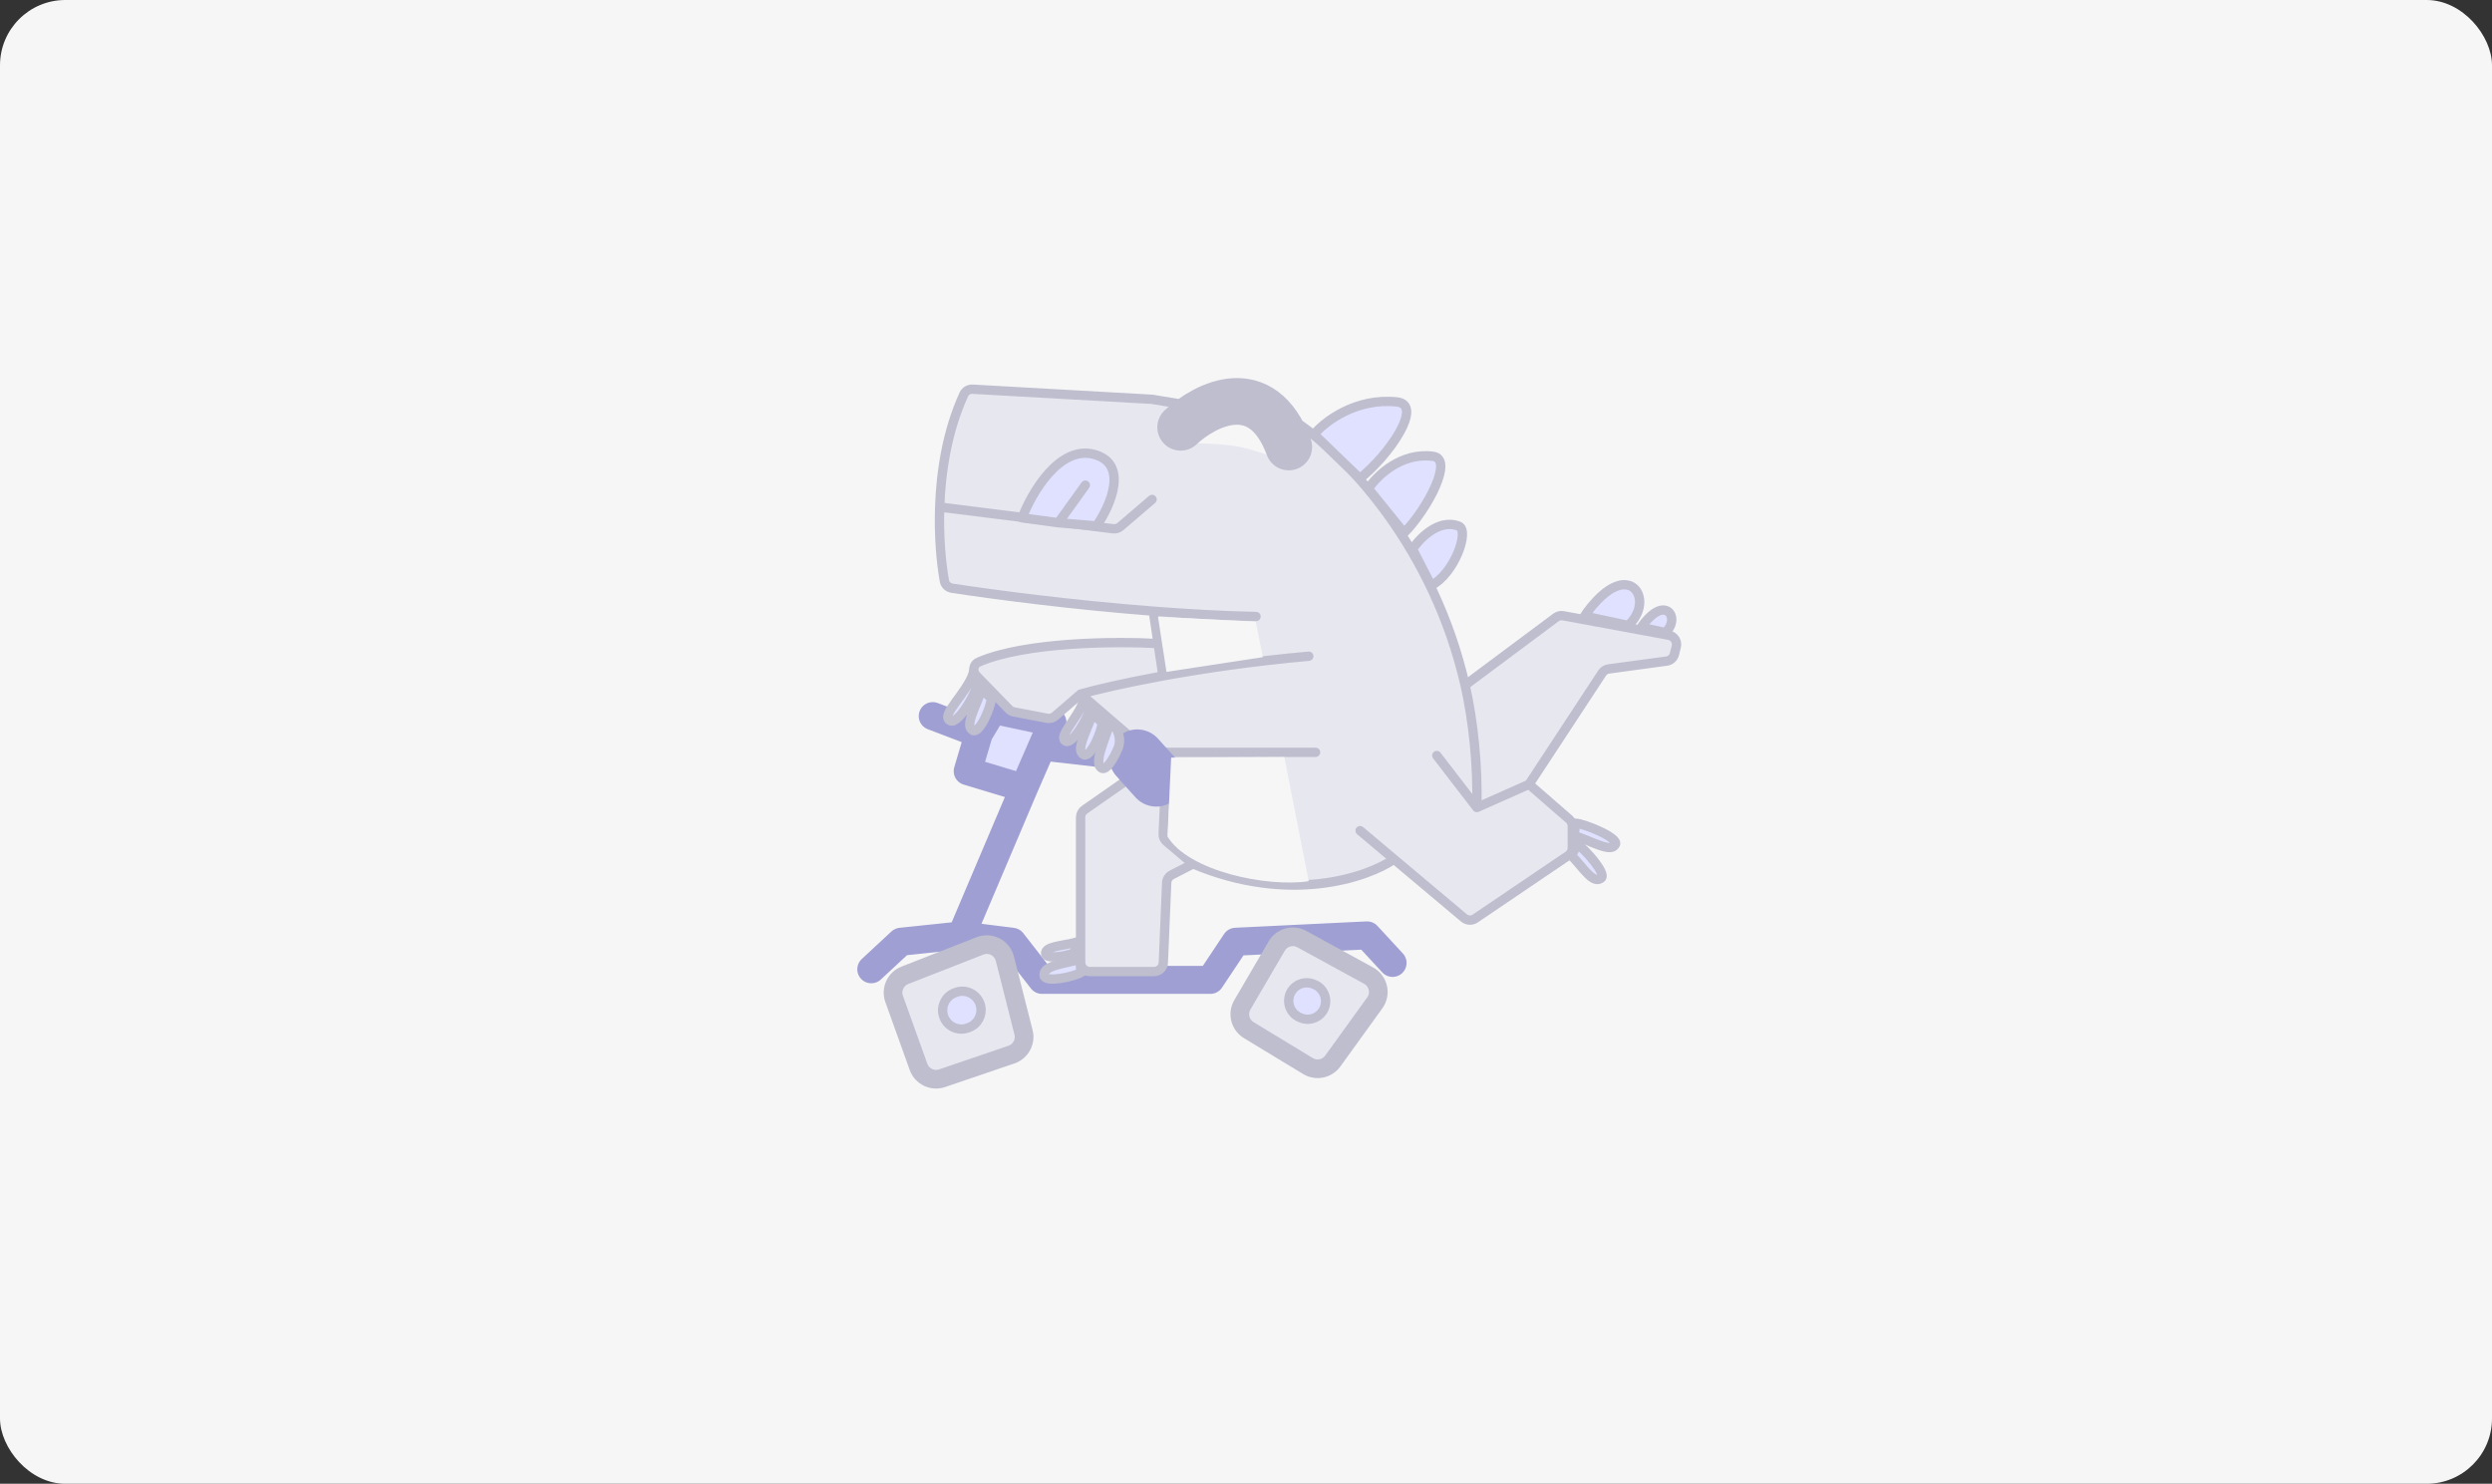 <svg width="267" height="159" viewBox="0 0 267 159" fill="none" xmlns="http://www.w3.org/2000/svg">
<rect x="0" y="0" width="267" height="159" fill="#333333" stroke="none"/>
<rect width="267" height="159" rx="7" fill="#F6F6F7"/>
<rect width="120" height="120" transform="translate(74.4 19.5)" fill="#F6F6F7"/>
<rect x="106.474" y="77.301" width="4.931" height="5.198" transform="rotate(14.359 106.474 77.301)" fill="#E0E1FF"/>
<path d="M99.936 76.737L104.871 78.619M104.871 78.619L106.407 76.056L112.764 77.418L111.64 79.999M104.871 78.619L103.682 82.64L109.699 84.456M109.699 84.456L111.64 79.999M109.699 84.456L103.001 100.235M111.64 79.999L121.845 81.164L123.888 83.434M103.001 100.235L96.531 100.916L93.352 103.867M103.001 100.235L108.45 100.916L111.64 105.003H129.678L132.402 100.916L146.478 100.235L149.203 103.186" stroke="#9F9FD3" stroke-width="3" stroke-linecap="round" stroke-linejoin="round"/>
<path d="M104.213 41.707L123.437 42.788L138.882 45.363C139.023 45.386 139.154 45.437 139.272 45.518C144.523 49.129 153.635 58.809 156.975 73.422L166.709 66.165C166.933 65.999 167.215 65.933 167.488 65.984L178.813 68.073C179.38 68.177 179.742 68.739 179.602 69.299L179.403 70.094C179.304 70.491 178.973 70.787 178.567 70.842L172.358 71.684C172.071 71.723 171.815 71.885 171.656 72.126L163.828 84.049L168.117 87.779C168.335 87.969 168.461 88.245 168.461 88.534V90.856C168.461 91.188 168.296 91.498 168.021 91.684L158.058 98.429C157.688 98.679 157.196 98.654 156.854 98.366L149.367 92.073C146.485 94.05 138.141 96.918 127.825 92.575L125.542 93.751C125.223 93.915 125.016 94.239 125.001 94.597L124.642 103.154C124.619 103.689 124.179 104.112 123.643 104.112H116.779C116.227 104.112 115.779 103.664 115.779 103.112V87.582C115.779 87.255 115.939 86.949 116.207 86.762L125.026 80.619L122.67 80.14C122.502 80.106 122.346 80.029 122.217 79.918L115.779 74.373L113.036 76.744C112.805 76.944 112.495 77.027 112.195 76.97L108.636 76.292C108.434 76.254 108.249 76.154 108.106 76.007L104.615 72.415C104.168 71.955 104.266 71.201 104.855 70.945C109.823 68.788 119.533 68.705 124.082 68.963L123.563 65.493C114.773 64.813 106.403 63.711 101.99 63.028C101.582 62.965 101.257 62.656 101.184 62.249C100.847 60.366 100.572 57.535 100.68 54.336C100.81 50.51 101.489 46.157 103.268 42.267C103.435 41.903 103.812 41.684 104.213 41.707Z" fill="#E7E7F0"/>
<path d="M158.235 86.535C158.339 81.998 157.859 77.289 156.975 73.422M158.235 86.535L163.828 84.049M158.235 86.535L153.943 80.964M156.975 73.422C153.635 58.809 144.523 49.129 139.272 45.518C139.154 45.437 139.023 45.386 138.882 45.363L123.437 42.788L104.213 41.707C103.812 41.684 103.435 41.903 103.268 42.267C101.489 46.157 100.81 50.51 100.68 54.336M156.975 73.422L166.709 66.165C166.932 65.999 167.215 65.933 167.488 65.984L178.813 68.073C179.38 68.177 179.742 68.739 179.602 69.299L179.403 70.094C179.304 70.491 178.973 70.787 178.567 70.842L172.358 71.684C172.071 71.723 171.815 71.885 171.656 72.126L163.828 84.049M163.828 84.049L168.117 87.779C168.335 87.969 168.461 88.245 168.461 88.534V90.856C168.461 91.188 168.296 91.498 168.021 91.684L158.058 98.429C157.688 98.679 157.196 98.654 156.854 98.366L149.367 92.073M145.725 89.012L149.367 92.073M149.367 92.073C146.485 94.05 138.141 96.918 127.825 92.575M127.825 92.575L125.542 93.751C125.223 93.915 125.016 94.239 125.001 94.597L124.642 103.154C124.619 103.689 124.179 104.112 123.643 104.112H116.779C116.227 104.112 115.779 103.664 115.779 103.112V87.582C115.779 87.255 115.939 86.949 116.207 86.762L125.026 80.619M127.825 92.575L124.978 90.174C124.741 89.974 124.61 89.674 124.624 89.364L125.026 80.619M125.026 80.619H140.955M125.026 80.619L122.67 80.14C122.502 80.106 122.346 80.029 122.217 79.918L115.779 74.373M115.779 74.373C117.363 73.924 120.452 73.189 124.601 72.433M115.779 74.373L113.036 76.744C112.805 76.944 112.495 77.027 112.195 76.97L108.636 76.292C108.434 76.254 108.249 76.154 108.106 76.007L104.615 72.415C104.168 71.955 104.266 71.201 104.855 70.945C109.823 68.788 119.533 68.705 124.082 68.963M140.224 70.319C134.223 70.857 128.855 71.657 124.601 72.433M134.575 66.066C131.005 65.99 127.247 65.779 123.563 65.493M123.563 65.493C114.773 64.813 106.403 63.711 101.99 63.028C101.582 62.965 101.257 62.656 101.184 62.249C100.847 60.366 100.572 57.535 100.68 54.336M123.563 65.493L124.082 68.963M124.601 72.433L124.082 68.963M100.68 54.336L119.264 56.663C119.544 56.698 119.826 56.613 120.04 56.43L123.437 53.518" stroke="#BEBECF" stroke-linecap="round" stroke-linejoin="round"/>
<path d="M117.215 48.688C113.499 47.697 110.516 52.842 109.518 55.491L113.395 56.017L117.486 56.361C119.035 54.124 120.932 49.678 117.215 48.688Z" fill="#E0E1FF"/>
<path d="M113.395 56.017L117.486 56.361C119.035 54.124 120.932 49.678 117.215 48.688C113.499 47.697 110.516 52.842 109.518 55.491L113.395 56.017ZM113.395 56.017L116.286 51.991" stroke="#BEBECF" stroke-linecap="round" stroke-linejoin="round"/>
<path d="M149.675 43.071C145.275 42.597 141.919 45.186 140.791 46.54L145.698 51.279C148.857 48.74 152.546 43.38 149.675 43.071Z" fill="#E0E1FF" stroke="#BEBECF"/>
<path d="M153.555 48.9C150.112 48.426 147.486 51.015 146.604 52.369L150.443 57.108C152.915 54.569 155.801 49.209 153.555 48.9Z" fill="#E0E1FF" stroke="#BEBECF"/>
<path d="M156.283 56.376C154.06 55.525 151.965 57.881 151.337 58.844L153.339 62.736C155.806 61.522 157.503 56.844 156.283 56.376Z" fill="#E0E1FF" stroke="#BEBECF"/>
<path d="M174.659 62.777C172.715 62.033 170.393 65.055 169.765 66.019L174.45 67.022C176.227 65.391 175.879 63.244 174.659 62.777Z" fill="#E0E1FF" stroke="#BEBECF"/>
<path d="M101.826 77.237C102.71 77.645 104.758 74.026 104.82 72.878L104.313 72.049C103.589 74.351 100.64 76.689 101.826 77.237Z" fill="#E0E1FF" stroke="#BEBECF"/>
<path d="M104.248 78.279C104.971 78.614 106.164 75.786 106.215 74.847L105.176 73.863C104.583 75.746 103.277 77.831 104.248 78.279Z" fill="#E0E1FF" stroke="#BEBECF"/>
<path d="M111.871 104.548C111.98 105.337 115 104.682 115.818 104.218L115.705 102.804C113.801 103.322 111.724 103.489 111.871 104.548Z" fill="#E0E1FF" stroke="#BEBECF"/>
<path d="M171.545 94.108C172.189 93.638 169.799 90.976 169.003 90.476L168.372 91.681C169.731 93.113 170.682 94.74 171.545 94.108Z" fill="#E0E1FF" stroke="#BEBECF"/>
<path d="M173.085 90.474C173.419 89.75 169.74 88.261 168.8 88.21L168.669 89.546C170.551 90.138 172.636 91.444 173.085 90.474Z" fill="#E0E1FF" stroke="#BEBECF"/>
<path d="M112.031 102.221C112.117 102.842 114.493 102.431 115.136 102.066L115.345 100.961C113.849 101.368 111.916 101.389 112.031 102.221Z" fill="#E0E1FF" stroke="#BEBECF"/>
<path d="M114.208 79.436C114.932 79.771 116.7 76.781 116.751 75.841L116.096 75.093C115.504 76.976 113.237 78.988 114.208 79.436Z" fill="#E0E1FF" stroke="#BEBECF"/>
<path d="M116.127 80.882C116.851 81.216 118.043 78.389 118.094 77.449L117.055 76.466C116.463 78.349 115.157 80.433 116.127 80.882Z" fill="#E0E1FF" stroke="#BEBECF"/>
<path d="M178.549 65.436C177.476 65.025 176.193 66.695 175.846 67.227L178.434 67.781C179.416 66.88 179.224 65.695 178.549 65.436Z" fill="#E0E1FF" stroke="#BEBECF"/>
<path d="M98.412 114.324L95.801 107.049C95.436 106.03 95.947 104.906 96.954 104.511L104.996 101.362C106.116 100.923 107.368 101.566 107.664 102.733L109.664 110.624C109.92 111.634 109.357 112.672 108.371 113.009L100.939 115.542C99.906 115.894 98.78 115.352 98.412 114.324Z" fill="#E7E7F0" stroke="#BEBECF" stroke-width="2"/>
<path d="M103.759 110.131L103.646 110.17C102.612 110.522 101.484 109.973 101.115 108.945C100.75 107.926 101.258 106.795 102.266 106.401L102.38 106.356C103.5 105.917 104.755 106.571 105.051 107.738C105.307 108.748 104.746 109.794 103.759 110.131Z" fill="#E0E1FF" stroke="#BEBECF"/>
<path d="M133.111 107.674L136.793 101.378C137.34 100.444 138.53 100.114 139.479 100.633L146.634 104.545C147.69 105.122 148 106.495 147.296 107.47L142.799 113.698C142.189 114.543 141.032 114.778 140.141 114.238L133.801 110.394C132.867 109.827 132.56 108.617 133.111 107.674Z" fill="#E7E7F0" stroke="#BEBECF" stroke-width="2"/>
<path d="M138.081 49.637C135.17 41.796 128.997 44.934 126.275 47.484C126.275 47.484 130.291 47.453 132.368 47.8C134.877 48.218 138.081 49.637 138.081 49.637Z" fill="#F6F6F7"/>
<path d="M126.499 45.788C129.169 43.288 135.225 40.208 138.081 47.901" stroke="#BEBECF" stroke-width="5" stroke-linecap="round"/>
<path d="M139.269 109.036L139.178 108.993C138.226 108.539 137.813 107.405 138.252 106.445C138.686 105.495 139.798 105.062 140.761 105.469L140.853 105.507C141.926 105.961 142.358 107.251 141.775 108.259C141.27 109.131 140.179 109.469 139.269 109.036Z" fill="#E0E1FF" stroke="#BEBECF"/>
<path d="M121.845 81.164L123.888 83.434" stroke="#9F9FD3" stroke-width="6" stroke-linecap="round" stroke-linejoin="round"/>
<path d="M124.981 71.997L124.068 66.087L134.539 66.618L135.302 70.419L124.981 71.997Z" fill="#F6F6F7"/>
<path d="M125.086 89.634C127.296 93.34 135.755 95.117 140.215 94.427L137.606 81.127L125.48 81.187L125.086 89.634Z" fill="#F6F6F7"/>
<path d="M118.068 82.33C118.529 82.555 119.262 81.403 119.756 80.269C120.215 79.214 119.805 78.089 118.981 77.285C118.426 79.218 117.08 81.845 118.068 82.33Z" fill="#E0E1FF" stroke="#BEBECF"/>
</svg>
